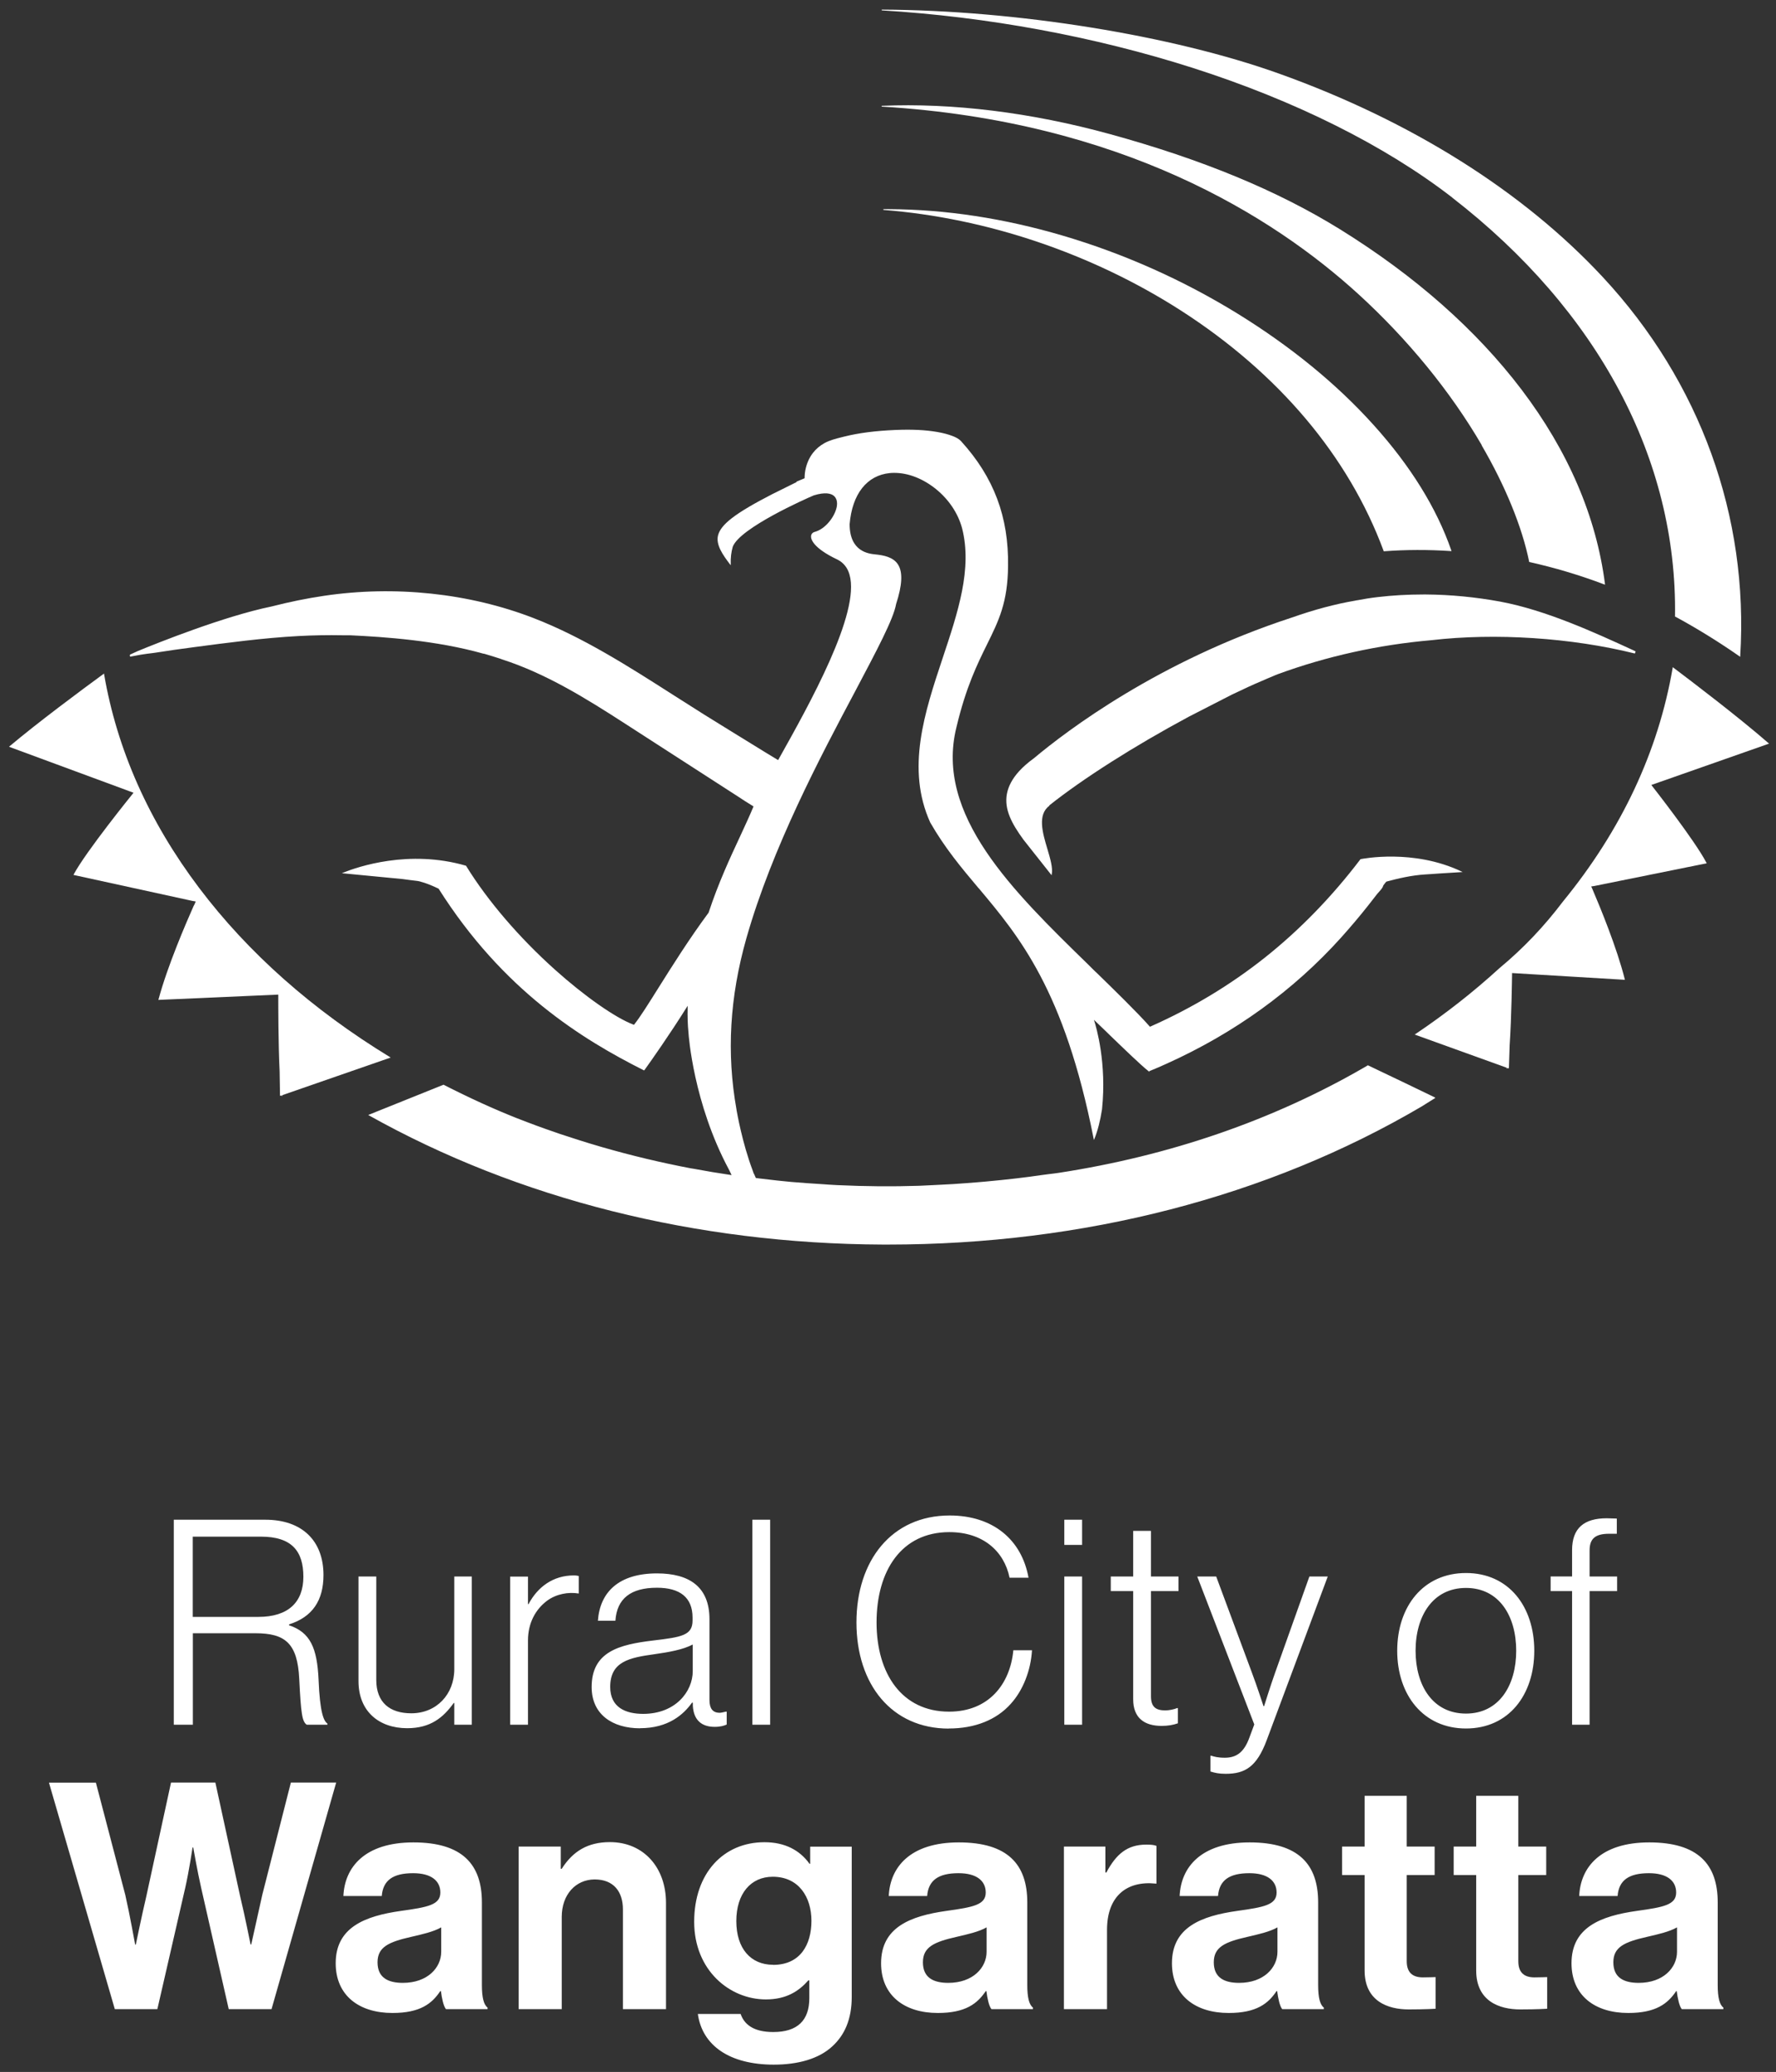 <?xml version="1.0" encoding="UTF-8"?><svg id="Layer_1" xmlns="http://www.w3.org/2000/svg" xmlns:xlink="http://www.w3.org/1999/xlink" viewBox="0 0 184.64 215.36"><rect x="0" y="0" width="184.64" height="215.36" fill="#333333" stroke="none"/><defs><style>.cls-1{clip-path:url(#clippath);}.cls-2{fill:none;}.cls-2,.cls-3{stroke-width:0px;}.cls-3{fill:#fff;}</style><clipPath id="clippath"><rect class="cls-2" width="184.64" height="215.36"/></clipPath></defs><g id="Layer_1-2"><g class="cls-1"><path class="cls-3" d="M20.15,94.12c-.79,1.78-2.74,6.28-3.67,9.76l-.02.05,12.47-.55v.12c0,1.1,0,4.9.14,7.84l.04,2.51v.06l.16-.06s0,.01,0,.02c0,.01,0,.03,0,.04h.08s0-.08,0-.08l11.27-3.91-.07-.04c-8.07-4.92-14.74-10.83-19.84-17.58-5.22-6.91-8.54-14.38-9.89-22.23v-.06s-.06.04-.06.04c-2.38,1.74-6.81,5.03-9.77,7.52l-.05.05,12.84,4.74.1.04-.07.09c-.05.06-4.88,6.02-6.15,8.4l-.02.05,12.36,2.7.35.06-.15.34s-.02.05-.05.1"/><path class="cls-3" d="M183.93,77.31l-.05-.05c-3.12-2.72-7.99-6.42-9.93-7.88l-.05-.04v.06c-1.49,8.68-5.31,16.85-11.39,24.28-1.99,2.63-4.15,4.9-6.61,6.94-2.71,2.48-5.66,4.79-8.76,6.87l-.07.04,9.57,3.45v.07s.08,0,.08,0v-.03s0-.01,0-.02l.15.06.08-2.42c.2-2.99.24-6.94.25-7.38v-.12s11.68.7,11.68.7h.05s-.01-.05-.01-.05c-.82-3.28-2.59-7.56-3.31-9.24-.02-.05-.04-.09-.04-.1l-.14-.31.33-.05,11.68-2.36-.03-.05c-1.18-2.29-5.63-7.96-5.67-8.01l-.06-.08,12.19-4.28.06-.02Z"/><path class="cls-3" d="M143.85,57.27v.03s.04,0,.04,0c2.25-.17,4.59-.18,6.96-.02h.06s-.02-.05-.02-.05c-1.52-4.4-4.24-8.79-8.07-13.04-3.83-4.26-8.58-8.14-14.09-11.55-5.74-3.54-11.89-6.28-18.28-8.16-6.08-1.79-12.13-2.71-17.98-2.74-.21,0-.42,0-.63,0v.08c10.73.83,21.71,4.54,30.92,10.45,10.17,6.53,17.46,15.18,21.09,25"/><path class="cls-3" d="M154.04,46.29c2.47,4.23,4.22,8.53,4.94,12.11v.02s.03,0,.03,0c2.61.58,5.23,1.36,7.79,2.33l.06.02v-.07c-.9-7-3.82-13.8-8.67-20.2-4.73-6.23-11.08-11.83-18.85-16.65-6.52-4.04-14.36-7.28-23.98-9.92-8.15-2.24-16.35-3.25-23.7-2.93v.08c24.92,1.49,40.7,11.41,49.55,19.48,5.14,4.69,9.58,10.12,12.84,15.71"/><path class="cls-3" d="M150.99,20.55c15.18,11.76,23.4,27.22,23.15,43.52v.02h.02c2.24,1.21,4.49,2.6,6.7,4.14l.06.04v-.07c.9-14.53-4.17-28.51-14.27-39.38-8.31-8.94-19.96-16.26-33.68-21.17-11.11-3.98-27.32-6.59-41.28-6.65h-.02v.08c10.92.65,22.09,2.71,32.28,5.96,10.7,3.42,20.05,8.09,27.04,13.5"/><path class="cls-3" d="M109.08,83.72h0c3.51-2.79,8.8-6.16,14.54-9.24l4.43-2.27c1.23-.59,2.26-1.07,3.15-1.44.4-.18.79-.34,1.17-.5.15-.07.31-.13.46-.19,5.1-1.87,10.48-3.06,16-3.54,6.62-.77,14.51-.26,21.11,1.38h.03s.01-.02.01-.02c.02-.07.03-.07.03-.09l.04-.1-.2-.1c-4.07-1.87-9.12-4.19-13.89-5.08-2.56-.47-5.15-.72-7.69-.74-.1,0-.2,0-.3,0-1.62,0-3.21.09-4.73.27-.79.09-1.55.22-2.12.33h0c-.06,0-.12.02-.18.03-.03,0-.05.01-.07.02-.01,0-.03,0-.03,0-1.99.34-4.19.92-6.54,1.75-13.83,4.51-23.36,11.73-26.82,14.63-.62.45-1.13.9-1.53,1.34,0,0,0,0,0,0h0s0,0,0,0h0s0,0,0,0h0c-.7.77-1.12,1.56-1.27,2.36-.29,1.6.49,3.07,1.74,4.78l.04.05c.3.37,1.51,1.9,2.81,3.55l.05.07.02-.08c.14-.67-.16-1.67-.45-2.65-.5-1.67-1.06-3.57.22-4.5"/><path class="cls-3" d="M149.17,114.06l-.07-.03c-1.04-.5-4.63-2.24-6.88-3.3h-.02s-.37.22-.37.22c-9.5,5.49-20.2,9.18-31.79,10.96-.33.05-.68.09-1.02.13l-.68.09c-1.76.26-3.67.48-5.85.68l-.81.07c-.74.06-1.63.13-2.55.19-.37.02-.76.04-1.12.06l-.98.05c-.48.03-.98.05-1.48.07-2.86.09-5.42.07-8.54-.07-.29-.01-.58-.03-.86-.05l-.54-.04c-1.28-.08-2.35-.15-3.35-.24-.41-.04-.83-.08-1.2-.12l-.29-.03c-.61-.07-1.22-.14-1.81-.21l-.38-.05c-.03-.06-.05-.12-.08-.18-.04-.08-.08-.17-.11-.25v-.02s-.03,0-.03,0l-.05-.16c-.02-.06-.04-.12-.06-.17-1.09-2.89-1.62-5.98-1.68-6.3h0s0-.03,0-.03c-1.05-5.86-.71-11.69,1.03-17.82,2.68-9.41,7.68-18.84,11.34-25.72h0c2.21-4.18,3.96-7.47,4.22-9,.64-1.96.71-3.3.21-4.1-.5-.8-1.51-.98-2.41-1.07-.65-.07-2.63-.28-2.63-3.14.27-3.15,1.8-5.08,4.19-5.31.17-.02.32-.02.46-.02h0c1.45,0,2.98.6,4.32,1.68,1.35,1.09,2.31,2.54,2.72,4.07,1.08,4.21-.42,8.71-2.01,13.48-1.89,5.67-3.83,11.52-1.3,17.11,1.52,2.65,3.22,4.68,5.02,6.82h.01c4.18,4.98,8.92,10.6,11.96,26.05l.03.13.05-.12c.35-.87.61-1.9.79-3.07.5-4.79-.58-8.5-.84-9.3l.76.73.03.03c.26.25.58.55.91.88,1.37,1.32,3.24,3.13,3.98,3.7l.07.07v-.07c.71-.29,1.29-.54,1.83-.79,7.05-3.18,13.14-7.58,18.1-13.08,1.02-1.14,1.97-2.26,2.82-3.34.38-.48.68-.87.96-1.23.02-.02.05-.06.08-.09.02-.03.05-.06.08-.09.21-.23.42-.48.44-.63l.04-.08c.07-.1.13-.17.2-.26.05-.06.1-.12.12-.12,1.16-.31,2.55-.65,4.02-.74.26-.02.51-.03.77-.05.23-.02.47-.03.7-.05l2.42-.15-.14-.07c-4.99-2.36-10.25-1.31-10.47-1.27h-.02s0,.02,0,.02c-2.95,3.88-6.28,7.31-9.9,10.19-3.61,2.87-7.62,5.28-11.93,7.19l-.05.02-.04-.05c-1.19-1.36-3.97-4.07-5.47-5.53l-.06-.06-.06-.05c-.12-.12-.23-.23-.35-.34-.14-.14-.28-.28-.43-.43-7.85-7.65-15.96-15.55-13.71-24.65,1-4.21,2.17-6.57,3.2-8.66,1.2-2.43,2.14-4.34,2.17-8.11.08-5.1-1.47-9.23-4.88-12.98-.25-.27-.61-.44-.94-.56-.43-.16-.91-.29-1.53-.4-1.27-.22-2.66-.28-4.36-.21-2.11.09-3.8.31-5.33.69-.09.02-.18.05-.28.07-.59.15-1.21.3-1.77.61-.47.26-.87.6-1.19,1.01-.45.58-.74,1.31-.84,2.1-.02.21-.03.38-.03.54l-.84.35v.05s-.04.02-.04.02c-.94.46-1.76.87-2.5,1.24-3.84,1.98-5.36,3.15-5.63,4.32-.21.95.5,1.98,1.25,2.96l.08.1v-.12c-.02-.65.05-1.24.21-1.8.74-1.96,7.64-5.01,8.42-5.34,1.2-.37,1.78-.19,2.06.02.31.24.43.66.33,1.18-.2,1.01-1.17,2.3-2.3,2.6-.22.06-.35.22-.37.44-.02.26.13,1.2,2.78,2.45.61.32,1.02.84,1.22,1.55,1.15,3.98-4.18,13.49-7.37,19.18l-.05.09-.06-.03c-.42-.25-.86-.52-1.27-.77l-.21-.13h0c-2.22-1.36-4.43-2.73-6.11-3.77-1.1-.69-2.22-1.4-3.31-2.1-4.6-2.94-9.36-5.98-14.45-7.95-6.7-2.6-14.44-3.42-21.81-2.32-1.76.26-3.54.62-5.46,1.11-4.96,1.02-11.87,3.8-13.87,4.62l-.81.37h-.01c-.07.09-.03.17,0,.2l.02.02,1.08-.2c.44-.07.96-.14,1.24-.17.12-.01.2-.02.22-.03,1.34-.21,2.73-.41,4.12-.59,3.34-.44,7.13-.95,10.82-1.15,1.51-.08,3.05-.11,4.59-.08.15,0,.29,0,.44,0,.11,0,.21,0,.32,0,3.62.17,8.99.54,13.83,1.9.03,0,.06.01.09.02h.04c.56.17,1.11.33,1.65.51.04.01.07.02.11.04.04.01.07.02.11.04,4.54,1.47,8.64,4,12.8,6.69,4.33,2.8,8.28,5.35,12.04,7.77h0s.04.03.04.03c.24.16.49.32.74.47l.19.12c.11.07.21.14.32.2-.38.92-.84,1.91-1.39,3.1-1.06,2.27-2.26,4.85-3.28,7.94-2.02,2.73-3.79,5.55-5.21,7.81-1.03,1.64-1.91,3.05-2.52,3.81l-.03.04-.05-.02c-1.87-.7-5.07-2.94-8.15-5.7-3.74-3.35-7.03-7.19-9.25-10.8h0s-.02-.02-.02-.02c-5.93-1.72-11.26.12-12.75.72l-.15.06,6.33.61c.47.07.98.13,1.56.2.15.02.96.21,2.17.8,6.68,10.57,14.91,15.65,21.34,18.88h.03s.02-.01.02-.01c.74-1.03,2.64-3.73,4.37-6.49l.13-.21v.25c-.02.82,0,1.69.09,2.58.01.19.5,7.29,4.2,14.19l.06.12h0l.03.06c.07.14.13.28.19.4-1.36-.2-2.68-.42-3.95-.66l-.32-.05c-3.09-.59-6.19-1.33-9.2-2.2l-.24-.07c-1.34-.39-2.73-.83-4.14-1.3l-.34-.12c-1.42-.48-2.79-.99-4.09-1.5l-.08-.03c-2.37-.94-4.85-2.07-7.58-3.46h-.02s-7.74,3.11-7.74,3.11l-.08.03.07.04c15.55,8.71,34.03,13.35,53.44,13.43h.52c20.34,0,39.51-4.96,55.47-14.34l1.44-.9Z"/><path class="cls-3" d="M170.37,206.1c-1.58,0-2.64-.56-2.64-2.14s1.15-2.11,3.49-2.64c1.12-.26,2.34-.53,3.13-.99v2.54c0,1.65-1.42,3.23-3.99,3.23M174.85,208.83h4.32v-.16c-.4-.3-.59-1.05-.59-2.34v-8.6c0-3.95-2.04-6.23-7.12-6.23s-7.15,2.6-7.28,5.57h3.99c.13-1.62,1.15-2.37,3.26-2.37,1.88,0,2.83.79,2.83,2.01,0,1.28-1.29,1.52-4.09,1.91-3.76.53-6.79,1.71-6.79,5.44,0,3.36,2.44,5.17,5.9,5.17,2.9,0,4.12-.99,4.98-2.27h.06c.1.76.26,1.55.53,1.88M151.13,194.89h2.34v9.92c0,3.19,2.4,4.05,4.58,4.05,1.78,0,2.8-.07,2.8-.07v-3.29s-.76.03-1.32.03c-.99,0-1.68-.43-1.68-1.68v-8.96h2.9v-2.96h-2.9v-5.27h-4.38v5.27h-2.34v2.96ZM139.53,194.89h2.34v9.92c0,3.19,2.41,4.05,4.58,4.05,1.78,0,2.8-.07,2.8-.07v-3.29s-.76.03-1.32.03c-.99,0-1.68-.43-1.68-1.68v-8.96h2.9v-2.96h-2.9v-5.27h-4.38v5.27h-2.34v2.96ZM128.83,206.1c-1.58,0-2.64-.56-2.64-2.14s1.15-2.11,3.49-2.64c1.12-.26,2.34-.53,3.13-.99v2.54c0,1.65-1.42,3.23-3.99,3.23M133.31,208.83h4.32v-.16c-.4-.3-.59-1.05-.59-2.34v-8.6c0-3.95-2.04-6.23-7.12-6.23s-7.15,2.6-7.28,5.57h3.99c.13-1.62,1.15-2.37,3.26-2.37,1.88,0,2.83.79,2.83,2.01,0,1.28-1.29,1.52-4.09,1.91-3.76.53-6.79,1.71-6.79,5.44,0,3.36,2.44,5.17,5.9,5.17,2.9,0,4.12-.99,4.97-2.27h.07c.1.76.26,1.55.53,1.88M114.93,191.93h-4.32v16.9h4.48v-8.24c0-3.56,2.11-5.11,5.04-4.81h.1v-3.92c-.27-.1-.56-.13-1.06-.13-1.98,0-3.13.99-4.15,2.9h-.1v-2.7ZM98.59,206.1c-1.58,0-2.64-.56-2.64-2.14s1.15-2.11,3.49-2.64c1.12-.26,2.34-.53,3.13-.99v2.54c0,1.65-1.42,3.23-3.99,3.23M103.07,208.83h4.32v-.16c-.4-.3-.59-1.05-.59-2.34v-8.6c0-3.95-2.04-6.23-7.12-6.23s-7.15,2.6-7.28,5.57h3.99c.13-1.62,1.15-2.37,3.26-2.37,1.88,0,2.83.79,2.83,2.01,0,1.28-1.29,1.52-4.09,1.91-3.76.53-6.79,1.71-6.79,5.44,0,3.36,2.44,5.17,5.9,5.17,2.9,0,4.12-.99,4.98-2.27h.07c.1.76.26,1.55.53,1.88M80.37,204.22c-2.31,0-3.82-1.68-3.82-4.54s1.51-4.61,3.79-4.61c2.7,0,4.02,2.11,4.02,4.58s-1.15,4.58-3.99,4.58M80.44,214.6c2.5,0,4.68-.59,6.1-1.91,1.25-1.15,2.01-2.77,2.01-5.14v-15.61h-4.32v1.78h-.07c-1.02-1.42-2.57-2.24-4.68-2.24-4.28,0-7.31,3.23-7.31,8.27s3.69,8.07,7.45,8.07c2.14,0,3.43-.86,4.42-1.98h.1v1.85c0,2.3-1.22,3.52-3.75,3.52-2.08,0-3.03-.82-3.39-1.88h-4.45c.46,3.29,3.3,5.27,7.91,5.27M58.3,191.93h-4.38v16.9h4.48v-9.59c0-2.31,1.45-3.89,3.43-3.89s2.93,1.29,2.93,3.1v10.38h4.48v-11.04c0-3.69-2.34-6.32-5.83-6.32-2.31,0-3.85.95-5.01,2.77h-.1v-2.3ZM41.89,206.1c-1.58,0-2.64-.56-2.64-2.14s1.15-2.11,3.49-2.64c1.12-.26,2.34-.53,3.13-.99v2.54c0,1.65-1.42,3.23-3.99,3.23M46.37,208.83h4.32v-.16c-.4-.3-.59-1.05-.59-2.34v-8.6c0-3.95-2.04-6.23-7.12-6.23s-7.15,2.6-7.28,5.57h3.99c.13-1.62,1.15-2.37,3.26-2.37,1.88,0,2.83.79,2.83,2.01,0,1.28-1.29,1.52-4.09,1.91-3.76.53-6.79,1.71-6.79,5.44,0,3.36,2.44,5.17,5.9,5.17,2.9,0,4.12-.99,4.97-2.27h.07c.1.76.26,1.55.53,1.88M11.95,208.83h4.41l2.9-12.62c.39-1.71.76-4.18.76-4.18h.07s.43,2.47.82,4.18l2.87,12.62h4.45l6.72-23.55h-4.71l-2.97,11.66c-.46,2.04-1.15,5.17-1.15,5.17h-.07s-.59-2.97-1.09-5.04l-2.57-11.79h-4.61l-2.57,11.83c-.49,2.08-1.09,5.01-1.09,5.01h-.07s-.56-3.13-1.02-5.14l-3.06-11.69h-4.88l6.85,23.55Z"/><path class="cls-3" d="M163.44,179.27h1.82v-13.89h2.86v-1.52h-2.86v-2.68c0-1.16.48-1.76,2.03-1.76h.8v-1.58c-.12,0-.84-.03-1.04-.03-2.35,0-3.61,1.01-3.61,3.31v2.74h-2.23v1.52h2.23v13.89ZM152.41,179.66c4.44,0,7.1-3.49,7.1-8.08s-2.65-8.08-7.1-8.08-7.15,3.49-7.15,8.08,2.71,8.08,7.15,8.08M152.41,178.11c-3.46,0-5.24-2.92-5.24-6.53s1.79-6.53,5.24-6.53,5.22,2.92,5.22,6.53-1.79,6.53-5.22,6.53M127.43,184.37c2,0,3.22-.71,4.26-3.49l6.35-17.02h-1.91l-3.55,9.96c-.51,1.43-1.16,3.52-1.16,3.52h-.06s-.68-2.09-1.22-3.52l-3.7-9.96h-1.97l5.93,15.38-.51,1.37c-.57,1.58-1.4,2.09-2.56,2.09-.72,0-1.13-.12-1.4-.21h-.09v1.64c.48.15.9.24,1.58.24M120.76,179.39c.66,0,1.19-.09,1.7-.27v-1.58h-.09c-.27.12-.8.24-1.22.24-.98,0-1.49-.36-1.49-1.46v-10.94h2.86v-1.52h-2.86v-4.74h-1.85v4.74h-2.33v1.52h2.33v11.24c0,1.97,1.19,2.77,2.95,2.77M110.65,160.58h1.85v-2.62h-1.85v2.62ZM110.65,179.27h1.85v-15.41h-1.85v15.41ZM98.64,179.66c2.71,0,4.95-.89,6.44-2.56,1.28-1.4,2.09-3.49,2.21-5.57h-1.94c-.33,3.52-2.56,6.38-6.68,6.38-4.89,0-7.54-3.93-7.54-9.27s2.56-9.39,7.57-9.39c3.49,0,5.69,1.97,6.26,4.74h1.97c-.71-3.96-3.7-6.47-8.2-6.47-6.02,0-9.69,4.68-9.69,11.12s3.67,11.03,9.6,11.03M78.22,179.27h1.85v-21.31h-1.85v21.31ZM66.87,178.14c-1.82,0-3.43-.66-3.43-2.8,0-2.65,2-3.04,4.59-3.4,1.49-.21,3.01-.48,3.99-1.01v2.77c0,2.12-1.79,4.44-5.16,4.44M66.54,179.63c2.95,0,4.53-1.43,5.4-2.65h.09v.33c.09,1.49.92,2.18,2.27,2.18.6,0,.98-.12,1.25-.24v-1.34h-.09c-.27.06-.48.12-.69.12-.66-.03-1.01-.42-1.01-1.34v-8.38c0-3.37-2.09-4.77-5.46-4.77-3.96,0-5.93,1.94-6.14,4.92h1.82c.15-2.29,1.58-3.43,4.32-3.43,2.39,0,3.7,1.01,3.7,3.1v.3c0,1.55-1.1,1.73-4.14,2.09-3.49.42-6.35,1.16-6.35,4.83,0,2.86,2.17,4.29,5.04,4.29M53.04,179.27h1.85v-8.76c0-1.82.8-3.25,2-4.14.95-.69,2.18-.92,3.28-.74v-1.82c-.12-.03-.27-.06-.51-.06-2.15,0-3.76,1.19-4.71,2.98h-.06v-2.86h-1.85v15.41ZM42.34,179.63c2.44,0,3.76-1.13,4.83-2.62h.06v2.26h1.82v-15.41h-1.82v9.63c0,2.62-1.85,4.59-4.47,4.59-2.24,0-3.64-1.13-3.64-3.46v-10.76h-1.85v10.88c0,3.1,2.09,4.89,5.07,4.89M20.04,168.07v-8.35h7.09c3.22,0,4.41,1.52,4.41,4.17s-1.58,4.17-4.68,4.17h-6.83ZM18.05,179.27h2v-9.51h6.5c3.1,0,4.38,1.04,4.56,4.74.18,3.64.3,4.44.78,4.77h2.15v-.12c-.39-.27-.78-1.13-.92-4.56-.15-3.31-.86-4.92-3.07-5.66v-.09c2.44-.77,3.58-2.5,3.58-5.13,0-3.55-2.21-5.75-6.05-5.75h-9.51v21.31Z"/></g></g></svg>